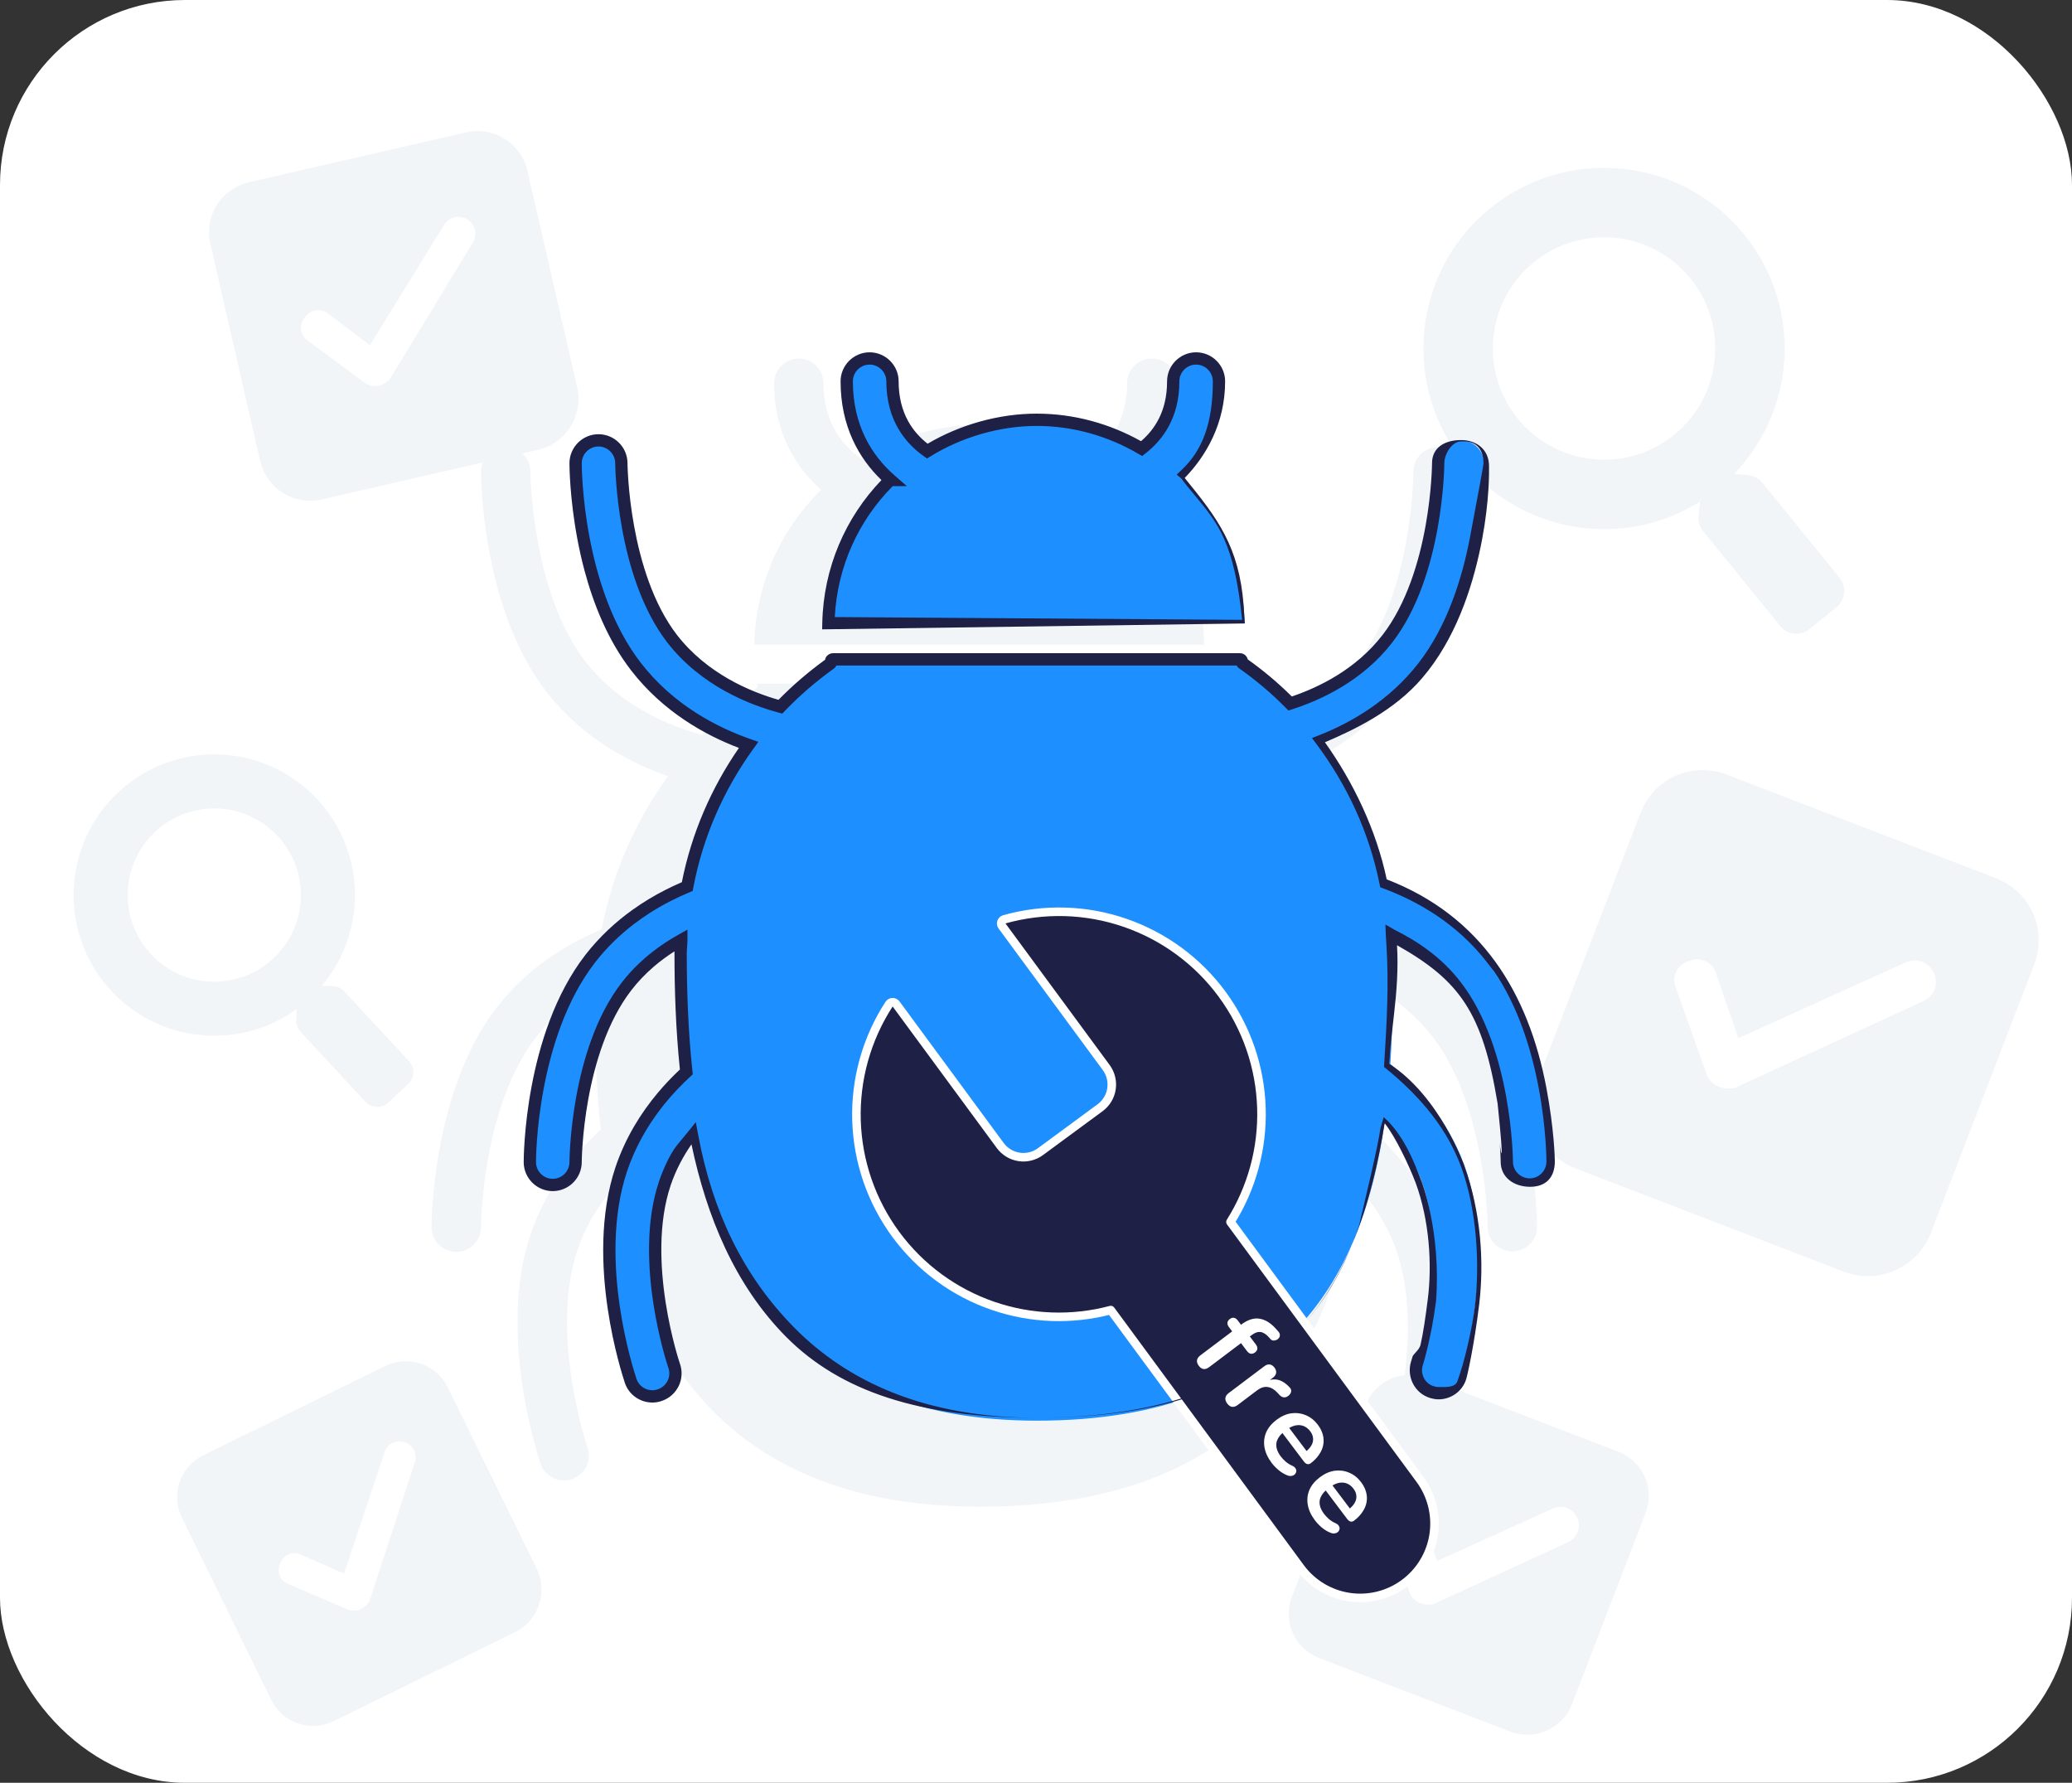 <svg width="272" height="234" viewBox="0 0 272 234" fill="none" xmlns="http://www.w3.org/2000/svg">
<rect x="0" y="0" width="272" height="234" fill="#333333" stroke="none"/>
<rect width="272" height="234" rx="24.278" fill="white"/>
<path d="M241.495 75.844L231.359 63.367C230.902 62.804 230.24 62.449 229.514 62.374L227.665 62.182C231.21 58.503 233.59 53.661 234.157 48.184C235.506 35.154 226.041 23.503 213.011 22.154C199.982 20.806 188.331 30.271 186.982 43.3C185.634 56.33 195.099 67.981 208.128 69.329C213.606 69.897 218.833 68.558 223.16 65.842L222.969 67.691C222.894 68.416 223.106 69.138 223.563 69.701L233.699 82.177C234.655 83.353 236.378 83.532 237.543 82.575L241.085 79.698C242.261 78.742 242.44 77.019 241.495 75.844ZM209.067 60.257C201.05 59.428 195.223 52.268 196.054 44.239C196.884 36.222 204.044 30.395 212.072 31.227C220.09 32.056 225.916 39.216 225.085 47.244C224.255 55.262 217.096 61.088 209.067 60.257Z" fill="#F2F5F8"/>
<path d="M70.686 59.026L42.276 65.549C38.579 66.398 34.99 64.15 34.142 60.453L27.618 32.044C26.769 28.346 29.017 24.758 32.714 23.909L61.124 17.385C64.821 16.536 68.41 18.785 69.259 22.482L75.782 50.891C76.587 54.393 74.383 58.177 70.686 59.026Z" fill="#F2F5F8"/>
<path d="M48.202 49.714L48.221 49.728L48.241 49.74C48.246 49.744 48.252 49.747 48.258 49.751C48.507 49.907 48.933 50.175 49.57 50.029L49.578 50.027C49.677 50.004 49.823 49.971 49.995 49.893C50.171 49.814 50.351 49.7 50.556 49.531L50.635 49.465L50.689 49.377L61.54 31.525C62.016 30.761 61.795 29.802 61.032 29.324C60.267 28.845 59.307 29.066 58.828 29.831L58.825 29.834L48.73 46.206L42.846 41.759C42.484 41.428 42.042 41.258 41.589 41.316C41.151 41.371 40.794 41.627 40.562 41.97C40.242 42.328 40.077 42.763 40.134 43.21C40.191 43.66 40.46 44.025 40.818 44.257L48.202 49.714Z" fill="white" stroke="white" stroke-width="1.222"/>
<path d="M242.089 166.933L206.827 153.366C202.239 151.6 200.01 146.583 201.775 141.994L215.343 106.733C217.109 102.144 222.126 99.915 226.714 101.681L261.976 115.249C266.565 117.015 268.793 122.031 267.028 126.62L253.46 161.881C251.787 166.229 246.678 168.699 242.089 166.933Z" fill="#F2F5F8"/>
<path d="M224.699 140.626L224.709 140.653L224.72 140.68C224.724 140.687 224.727 140.694 224.73 140.702C224.884 141.05 225.143 141.633 225.918 141.931L225.928 141.935C226.05 141.982 226.229 142.051 226.465 142.092C226.708 142.133 226.982 142.141 227.32 142.108L227.447 142.096L227.563 142.043L252.159 130.715C253.204 130.247 253.652 129.08 253.187 128.033C252.721 126.984 251.551 126.534 250.502 127L250.497 127.002L227.747 137.303L224.63 128.219C224.483 127.61 224.138 127.117 223.62 126.856C223.12 126.604 222.562 126.62 222.072 126.817C221.476 126.968 220.994 127.311 220.736 127.821C220.477 128.334 220.502 128.91 220.715 129.409L224.699 140.626Z" fill="white" stroke="white" stroke-width="1.506"/>
<path d="M198.275 227.291L173.197 217.642C169.934 216.386 168.349 212.818 169.604 209.555L179.254 184.477C180.51 181.213 184.077 179.628 187.341 180.884L212.419 190.533C215.683 191.789 217.268 195.357 216.012 198.621L206.362 223.699C205.173 226.79 201.539 228.547 198.275 227.291Z" fill="#F2F5F8"/>
<path d="M185.703 208.652L185.713 208.679L185.724 208.706C185.727 208.712 185.73 208.718 185.733 208.725C185.845 208.979 186.061 209.466 186.697 209.711L186.706 209.714C186.794 209.748 186.938 209.803 187.127 209.836C187.323 209.87 187.538 209.875 187.793 209.85L187.92 209.838L188.036 209.785L205.527 201.729C206.38 201.347 206.747 200.389 206.367 199.535C205.987 198.679 205.027 198.309 204.171 198.689L204.166 198.692L188.204 205.919L186.068 199.694C185.949 199.216 185.671 198.81 185.238 198.592C184.823 198.383 184.366 198.396 183.972 198.551C183.505 198.673 183.11 198.949 182.895 199.374C182.679 199.803 182.701 200.278 182.871 200.681L185.703 208.652Z" fill="white" stroke="white" stroke-width="1.506"/>
<path fill-rule="evenodd" clip-rule="evenodd" d="M43.843 225.891L67.655 214.212C70.754 212.692 71.921 208.882 70.481 205.947L58.801 182.134C57.282 179.035 53.635 177.789 50.536 179.309L26.724 190.988C23.625 192.508 22.379 196.154 23.899 199.253L35.578 223.065C37.098 226.164 40.744 227.411 43.843 225.891ZM45.595 211.238L37.894 207.926C37.39 207.739 36.927 207.353 36.71 206.772C36.497 206.197 36.585 205.602 36.85 205.095C37.045 204.616 37.422 204.182 37.979 203.975C38.566 203.756 39.175 203.853 39.688 204.131L45.161 206.555L50.486 190.61C50.865 189.501 52.032 188.929 53.14 189.308C54.246 189.686 54.818 190.847 54.445 191.953L48.478 210.21L48.356 210.371C48.184 210.596 48.009 210.779 47.815 210.927C47.629 211.07 47.458 211.153 47.371 211.196L47.361 211.201C46.589 211.58 45.939 211.356 45.663 211.261L45.638 211.253L45.595 211.238Z" fill="#F2F5F8"/>
<path d="M99.019 84.618C99.181 76.663 102.493 69.488 107.785 64.293H107.818C104.474 61.371 101.617 56.858 101.617 50.3C101.617 48.514 103.078 47.053 104.863 47.053C106.649 47.053 108.11 48.514 108.11 50.3C108.11 55.559 110.707 58.546 113.045 60.202C117.558 57.41 123.142 55.754 128.565 55.754C133.987 55.754 139.084 57.28 143.467 59.845C145.675 58.124 147.948 55.234 147.948 50.3C147.948 48.514 149.409 47.053 151.194 47.053C152.98 47.053 154.441 48.514 154.441 50.3C154.441 56.501 151.876 60.884 148.759 63.806C154.344 69.066 157.883 76.436 158.078 84.618H99.019Z" fill="#F2F5F8"/>
<path d="M178.078 121.429C182.786 123.183 188.695 126.397 193.175 132.209L193.208 132.144C201.682 143.085 201.779 160.293 201.779 161.007C201.779 162.793 200.318 164.254 198.532 164.254C196.747 164.254 195.286 162.793 195.286 161.007C195.286 160.845 195.156 145.293 188.078 136.105C185.448 132.663 182.104 130.358 178.987 128.8C179 129.137 179.023 129.475 179.047 129.813C179.082 130.319 179.117 130.826 179.117 131.332V131.334C179.117 136.139 179.117 141.56 178.76 147.176C182.558 150.293 186.844 154.968 189.247 161.494C193.987 174.481 188.922 190.91 188.695 191.592C188.273 192.988 186.974 193.864 185.61 193.864C185.286 193.864 184.961 193.8 184.636 193.702C182.948 193.183 182.006 191.364 182.526 189.644C182.591 189.514 187.169 174.611 183.175 163.735C181.909 160.39 179.994 157.598 177.948 155.358C174.994 176.527 164.701 197.761 128.597 197.761C95.968 197.761 84.117 178.118 80.058 156.462C78.37 158.572 76.812 161.105 75.805 164.092C72.104 175.098 77.072 189.838 77.136 190.001C77.721 191.689 76.812 193.54 75.123 194.124C74.766 194.254 74.409 194.319 74.052 194.319C72.688 194.319 71.422 193.475 70.968 192.144C70.962 192.126 70.953 192.099 70.942 192.063C70.475 190.633 65.329 174.841 69.636 162.046C71.682 156.007 75.383 151.462 78.857 148.28C78.24 142.533 78.046 136.787 78.046 131.397C78.046 131.089 78.07 130.788 78.094 130.488C78.118 130.188 78.143 129.887 78.143 129.579C75.416 131.105 72.623 133.215 70.351 136.17C63.24 145.391 63.143 160.91 63.143 161.072C63.143 162.858 61.682 164.319 59.896 164.319C58.111 164.319 56.649 162.858 56.649 161.072C56.649 160.358 56.747 143.15 65.221 132.209C69.312 126.949 74.539 123.832 78.987 121.981C80.383 114.579 83.435 107.761 87.688 101.884C82.851 100.196 76.487 96.949 71.714 90.78C63.24 79.839 63.143 62.631 63.143 61.917C63.143 60.131 64.604 58.67 66.39 58.67C68.175 58.67 69.636 60.131 69.636 61.917C69.636 62.079 69.766 77.631 76.844 86.819C81.487 92.793 88.208 95.391 92.201 96.462C94.409 94.157 96.844 92.079 99.442 90.228C99.409 90.066 99.377 89.904 99.377 89.741H157.753C157.721 89.903 157.688 90.066 157.688 90.228C160.156 91.949 162.429 93.865 164.539 96.007C168.565 94.709 174.279 92.079 178.338 86.819C185.448 77.631 185.545 62.079 185.545 61.917C185.545 60.131 187.006 58.67 188.792 58.67C190.578 58.67 192.039 60.131 192.039 61.917C192.039 62.631 191.941 79.839 183.467 90.78C179.182 96.3 173.63 99.481 169.02 101.3C173.403 107.176 176.584 113.994 178.078 121.429Z" fill="#F2F5F8"/>
<path d="M108.751 81.803C108.902 74.445 111.965 67.807 116.861 63.002H116.891C113.797 60.298 111.154 56.123 111.154 50.056C111.154 48.404 112.506 47.053 114.158 47.053C115.81 47.053 117.161 48.404 117.161 50.056C117.161 54.922 119.564 57.685 121.727 59.217C125.901 56.634 131.068 55.102 136.083 55.102C141.099 55.102 145.815 56.514 149.87 58.887C151.912 57.295 154.014 54.622 154.014 50.056C154.014 48.404 155.366 47.053 157.018 47.053C158.67 47.053 160.022 48.404 160.022 50.056C160.022 55.793 157.649 59.848 154.765 62.551C159.931 67.417 163.205 74.235 163.385 81.803H108.751Z" fill="#1D8FFF"/>
<path d="M181.887 115.859C186.243 117.48 191.709 120.454 195.854 125.83L195.884 125.77C203.723 135.892 203.813 151.811 203.813 152.471C203.813 154.123 202.462 155.475 200.81 155.475C199.158 155.475 197.806 154.123 197.806 152.471C197.806 152.321 197.686 137.934 191.138 129.434C188.705 126.251 185.612 124.118 182.728 122.677C182.74 122.989 182.762 123.301 182.784 123.614C182.816 124.082 182.849 124.551 182.849 125.019V125.021C182.849 129.466 182.849 134.481 182.518 139.677C186.032 142.56 189.997 146.885 192.22 152.922C196.605 164.936 191.919 180.134 191.709 180.765C191.319 182.056 190.117 182.867 188.856 182.867C188.555 182.867 188.255 182.807 187.955 182.717C186.393 182.236 185.522 180.554 186.002 178.963C186.062 178.842 190.297 165.056 186.603 154.994C185.432 151.901 183.66 149.318 181.767 147.245C179.034 166.828 169.513 186.471 136.114 186.471C105.928 186.471 94.965 168.3 91.211 148.267C89.649 150.219 88.207 152.562 87.276 155.325C83.852 165.507 88.448 179.143 88.508 179.293C89.049 180.855 88.207 182.567 86.646 183.107C86.315 183.228 85.985 183.288 85.655 183.288C84.393 183.288 83.222 182.507 82.801 181.275C82.796 181.259 82.788 181.234 82.777 181.201C82.346 179.878 77.585 165.269 81.57 153.433C83.462 147.846 86.886 143.641 90.1 140.698C89.529 135.381 89.349 130.065 89.349 125.079C89.349 124.794 89.371 124.516 89.394 124.238C89.416 123.961 89.439 123.683 89.439 123.397C86.916 124.809 84.333 126.761 82.231 129.495C75.653 138.025 75.563 152.381 75.563 152.532C75.563 154.184 74.211 155.535 72.559 155.535C70.907 155.535 69.556 154.184 69.556 152.532C69.556 151.871 69.646 135.952 77.485 125.83C81.269 120.965 86.105 118.081 90.22 116.369C91.511 109.521 94.335 103.214 98.269 97.777C93.794 96.216 87.907 93.212 83.492 87.505C75.653 77.383 75.563 61.465 75.563 60.804C75.563 59.152 76.914 57.8 78.566 57.8C80.218 57.8 81.57 59.152 81.57 60.804C81.57 60.954 81.69 75.341 88.238 83.841C92.533 89.368 98.75 91.77 102.444 92.761C104.445 90.672 106.648 88.784 108.997 87.099C109.085 87.035 109.127 86.925 109.108 86.818C109.083 86.667 109.206 86.544 109.358 86.544H162.767C162.931 86.544 163.049 86.696 163.033 86.86C163.024 86.945 163.067 87.024 163.137 87.073C165.377 88.645 167.442 90.391 169.363 92.341C173.087 91.14 178.373 88.707 182.128 83.841C188.705 75.341 188.796 60.954 188.796 60.804C188.796 59.152 190.147 57.8 191.799 57.8C193.451 57.8 194.803 59.152 194.803 60.804C194.803 61.465 194.712 77.383 186.873 87.505C182.909 92.611 177.773 95.555 173.508 97.237C177.562 102.673 180.506 108.98 181.887 115.859Z" fill="#1D8FFF"/>
<path d="M116.709 131.804C116.809 131.65 116.979 131.554 117.163 131.549C117.347 131.544 117.522 131.629 117.632 131.777L131.33 150.387C131.331 150.387 131.331 150.388 131.332 150.389C131.925 151.177 132.804 151.702 133.78 151.85C134.756 151.998 135.751 151.759 136.552 151.182C136.552 151.182 136.553 151.181 136.554 151.181L144.445 145.372C144.445 145.371 144.446 145.371 144.447 145.37C145.235 144.777 145.76 143.898 145.908 142.922C146.057 141.947 145.817 140.951 145.24 140.15C145.24 140.15 145.239 140.149 145.239 140.148L145.206 140.104L131.54 121.539C131.431 121.391 131.401 121.198 131.461 121.024C131.521 120.85 131.663 120.716 131.84 120.666C137.04 119.204 142.562 119.361 147.67 121.117C152.778 122.873 157.23 126.144 160.432 130.494C163.634 134.844 165.434 140.066 165.593 145.466C165.748 150.735 164.332 155.928 161.53 160.387L186.416 194.194C187.95 196.278 188.593 198.886 188.204 201.444C187.815 204.003 186.426 206.302 184.342 207.836C182.258 209.37 179.65 210.014 177.091 209.625C174.533 209.236 172.234 207.847 170.7 205.762L145.814 171.955C140.724 173.306 135.345 173.115 130.359 171.402C125.251 169.646 120.799 166.375 117.597 162.025C114.395 157.675 112.595 152.452 112.436 147.053C112.277 141.654 113.768 136.335 116.709 131.804Z" fill="#1E2045" stroke="white" stroke-width="1.122" stroke-linecap="round" stroke-linejoin="round"/>
<path d="M53.7 139.288L45.185 130.112C44.801 129.698 44.268 129.456 43.7 129.435L42.254 129.381C44.82 126.34 46.422 122.455 46.582 118.17C46.962 107.976 39.011 99.408 28.817 99.027C18.623 98.646 10.055 106.598 9.674 116.792C9.293 126.986 17.245 135.554 27.439 135.935C31.724 136.095 35.717 134.787 38.941 132.455L38.887 133.901C38.865 134.469 39.067 135.019 39.451 135.433L47.967 144.609C48.769 145.474 50.118 145.524 50.974 144.721L53.579 142.304C54.444 141.501 54.494 140.153 53.7 139.288ZM27.704 128.837C21.431 128.603 16.537 123.338 16.772 117.057C17.006 110.784 22.271 105.89 28.552 106.125C34.825 106.359 39.719 111.624 39.484 117.905C39.25 124.178 33.985 129.072 27.704 128.837Z" fill="#F2F5F8"/>
<path fill-rule="evenodd" clip-rule="evenodd" d="M114.157 46.242C112.059 46.242 110.347 47.955 110.347 50.052C110.347 55.959 112.757 60.172 115.712 63.011C111.012 67.906 108.093 74.503 107.944 81.783L107.927 82.606L163.412 81.833L163.254 79.426C162.662 71.772 159.838 68.022 155.521 62.738C158.267 59.912 160.827 55.635 160.827 50.052C160.827 47.955 159.114 46.242 157.017 46.242C154.92 46.242 153.207 47.955 153.207 50.052C153.207 54.007 151.536 56.405 149.788 57.907C145.729 55.636 141.051 54.292 136.082 54.292C131.099 54.292 125.984 55.756 121.772 58.243C119.891 56.774 117.967 54.281 117.967 50.052C117.967 47.955 116.254 46.242 114.157 46.242ZM109.586 80.993C109.928 74.297 112.758 68.265 117.192 63.804H119.039L117.421 62.39C114.476 59.817 111.96 55.853 111.96 50.052C111.96 48.846 112.95 47.855 114.157 47.855C115.363 47.855 116.354 48.846 116.354 50.052C116.354 55.239 118.937 58.226 121.259 59.871L121.695 60.18L122.15 59.899C126.202 57.392 131.221 55.905 136.082 55.905C140.945 55.905 145.521 57.273 149.461 59.579L149.933 59.855L150.364 59.519C152.56 57.807 154.82 54.915 154.82 50.052C154.82 48.846 155.81 47.855 157.017 47.855C158.224 47.855 159.214 48.846 159.214 50.052C159.214 55.54 157.843 59.127 155.102 61.697L154.476 62.284L155.1 62.872C155.692 63.629 156.256 64.307 156.792 64.951C159.891 68.677 162.048 71.268 163.057 81.359L109.586 80.993Z" fill="#1E2045"/>
<path fill-rule="evenodd" clip-rule="evenodd" d="M78.565 56.993C76.468 56.993 74.755 58.705 74.755 60.803C74.755 61.162 74.779 65.361 75.794 70.754C76.041 72.067 76.347 73.455 76.728 74.879C77.909 79.295 79.804 84.06 82.853 87.998C87.072 93.45 92.583 96.491 97 98.172C93.399 103.385 90.787 109.348 89.509 115.792C88.113 116.392 86.641 117.125 85.157 118.021C84.431 118.461 83.701 118.939 82.977 119.46C80.823 121.009 78.712 122.936 76.847 125.334L76.846 125.335C72.813 130.543 70.799 137.198 69.787 142.578C68.772 147.972 68.748 152.171 68.748 152.53C68.748 154.628 70.461 156.34 72.558 156.34C74.655 156.34 76.368 154.628 76.368 152.53L76.368 152.519L76.368 152.485L76.369 152.439L76.371 152.356C76.373 152.245 76.377 152.083 76.384 151.876C76.399 151.462 76.428 150.866 76.483 150.127C76.592 148.648 76.806 146.601 77.222 144.298C78.059 139.668 79.697 134.098 82.868 129.986C83.302 129.422 83.757 128.892 84.229 128.394C84.747 127.848 85.285 127.34 85.836 126.867C86.714 126.115 87.626 125.452 88.545 124.868C88.543 124.937 88.541 125.007 88.541 125.078C88.541 129.956 88.713 135.161 89.254 140.379C88.521 141.066 87.778 141.818 87.046 142.637C86.809 142.902 86.574 143.174 86.34 143.453C84.15 146.065 82.119 149.291 80.805 153.173C78.703 159.415 78.976 166.359 79.776 171.773C80.539 176.937 81.794 180.789 82.007 181.443L82.032 181.518L82.037 181.535C82.575 183.11 84.066 184.093 85.653 184.093C86.081 184.093 86.503 184.015 86.914 183.866C88.889 183.179 89.956 181.013 89.269 179.028L89.263 179.01L89.255 178.992L89.251 178.979C89.213 178.865 88.941 178.047 88.587 176.709C88.207 175.271 87.74 173.263 87.381 170.946C86.66 166.29 86.389 160.488 88.04 155.581C88.719 153.564 89.683 151.775 90.772 150.201C92.763 159.656 96.458 168.668 103.177 175.448C110.338 182.674 120.845 186.092 136.113 186.092C152.98 186.092 163.567 181.887 170.651 174.33C173.708 171.068 175.89 167.348 177.489 163.349C179.635 158.2 180.937 152.62 181.772 147.429C183.168 149.181 184.954 152.919 185.846 155.276C187.625 160.124 188.023 165.914 187.424 170.587C187.127 172.913 186.82 175.067 186.477 176.512C186.378 176.932 186.073 177.263 185.814 177.546C185.628 177.748 185.466 177.926 185.419 178.092C185.363 178.291 185.318 178.445 185.287 178.548L185.275 178.587L185.255 178.649L185.249 178.662L185.229 178.728C184.625 180.729 185.715 182.871 187.716 183.486L187.722 183.488C188.066 183.591 188.448 183.672 188.854 183.672C190.447 183.672 191.974 182.653 192.477 181.007C192.615 180.586 193.526 176.601 194.177 171.209C194.833 165.776 194.453 159.127 192.197 152.946C192.197 152.946 189.043 143.939 182.365 139.624C182.496 137.447 182.752 135.248 183.002 133.105C183.349 130.122 183.573 127.074 183.391 124.063C191.638 128.724 194.623 132.893 196.599 144.853C197.58 154.36 196.94 150.925 196.88 150.07C196.936 150.807 196.965 151.402 196.981 151.816C196.989 152.024 196.993 152.186 196.996 152.297C196.997 152.353 196.998 152.396 196.998 152.426L196.999 152.47C196.999 154.567 198.765 155.773 200.863 155.773C202.96 155.773 204.111 154.523 204.111 152.426C204.111 152.067 204.02 148.21 203.006 142.817C200.652 130.309 194.44 120.209 182.039 115.421C180.67 108.939 177.65 102.645 173.927 97.429C177.79 95.78 183.065 93.272 186.712 88.979C186.983 88.661 187.249 88.334 187.51 87.998C191.543 82.79 193.557 76.135 194.569 70.754C195.524 65.679 195.48 61.98 195.472 61.261C195.471 61.216 195.471 61.183 195.471 61.161C195.471 59.064 193.895 57.76 191.798 57.76C189.701 57.76 187.988 58.705 187.988 60.803L187.988 60.814L187.988 60.848C187.987 60.878 187.987 60.921 187.985 60.977C187.983 61.088 187.979 61.25 187.972 61.458C187.957 61.873 187.928 62.47 187.873 63.211C187.764 64.692 187.55 66.741 187.134 69.047C186.297 73.68 184.658 79.25 181.488 83.347C178.027 87.833 173.191 90.192 169.581 91.417C167.786 89.634 165.867 88.02 163.803 86.555C163.691 86.12 163.32 85.736 162.765 85.736H109.357C108.892 85.736 108.396 86.07 108.31 86.598C106.134 88.177 104.082 89.929 102.197 91.855C98.542 90.813 92.844 88.453 88.874 83.346C85.719 79.249 84.081 73.68 83.241 69.046C82.822 66.74 82.606 64.691 82.494 63.209C82.438 62.469 82.408 61.872 82.392 61.456C82.385 61.249 82.38 61.087 82.378 60.975C82.377 60.92 82.376 60.877 82.376 60.847L82.375 60.803C82.375 58.705 80.662 56.993 78.565 56.993ZM177.489 163.349C178.463 160.914 178.503 160.453 178.503 160.453C179.094 157.917 180.867 150.64 181.232 148.021L181.65 146.627L182.365 147.324C184.312 149.457 185.385 151.82 186.599 155.026C186.599 155.026 189.213 161.683 188.509 170.808C188.203 173.201 187.777 175.279 187.424 176.767C187.248 177.511 187.089 178.109 186.972 178.527C186.914 178.736 186.865 178.901 186.83 179.017L186.802 179.107L186.786 179.158C186.78 179.176 186.775 179.193 186.769 179.209L186.766 179.217C186.425 180.391 187.074 181.6 188.188 181.944C188.443 182.02 188.66 182.059 188.854 182.059C188.937 182.059 189.023 182.06 189.111 182.061C190.002 182.07 191.085 182.08 191.341 181.232C192.27 178.731 193.277 174.25 193.615 171.453C194.258 166.126 193.935 158.976 191.806 153.142C189.648 147.282 185.448 143.123 182.005 140.299L181.686 140.036L181.712 139.624C182.042 134.443 182.343 129.09 181.994 123.901L181.978 123.674C181.931 122.998 181.906 122.321 181.88 121.644C181.877 121.544 181.873 121.444 181.869 121.344L183.089 122.049C186.046 123.528 189.249 125.635 191.777 128.942C195.168 133.345 196.864 139.218 197.72 143.939C198.58 148.678 198.611 152.363 198.611 152.47C198.611 153.677 199.602 154.667 200.808 154.667C202.015 154.667 203.006 153.677 203.006 152.47C203.006 152.168 202.984 148.078 201.994 142.817C201.071 137.91 199.318 132.059 196.015 127.311L196 127.341L195.214 126.321C191.191 121.103 185.873 118.202 181.605 116.613L181.184 116.456L181.096 116.016C179.739 109.262 176.848 103.064 172.86 97.718L172.229 96.872L173.211 96.485C177.388 94.838 182.385 91.967 186.234 87.01C190.04 82.096 191.991 75.731 192.984 70.456L193.097 69.854C194.032 64.887 194.744 61.104 194.744 60.814C194.744 59.608 194.276 57.76 191.798 57.942C190.591 57.942 189.601 59.596 189.601 60.803C189.601 60.908 189.577 64.593 188.721 69.333C187.868 74.055 186.172 79.929 182.765 84.332C178.869 89.381 173.407 91.882 169.609 93.107L169.136 93.26L168.787 92.906C166.901 90.99 164.873 89.275 162.673 87.732C162.541 87.639 162.421 87.509 162.338 87.349H109.806C109.731 87.504 109.617 87.644 109.466 87.753C107.155 89.411 104.99 91.267 103.026 93.318L102.695 93.663L102.234 93.539C98.468 92.529 92.052 90.063 87.6 84.335L87.597 84.332C84.206 79.929 82.51 74.056 81.654 69.334C80.794 64.594 80.762 60.909 80.762 60.803C80.762 59.596 79.772 58.605 78.565 58.605C77.359 58.605 76.368 59.596 76.368 60.803C76.368 61.104 76.389 65.195 77.379 70.456C78.372 75.731 80.323 82.096 84.129 87.01C88.415 92.551 94.145 95.483 98.534 97.015L99.556 97.371L98.921 98.249C95.053 103.594 92.28 109.792 91.011 116.517L90.93 116.945L90.528 117.112C88.86 117.807 87.075 118.696 85.296 119.834C84.605 120.277 83.914 120.757 83.232 121.278C81.429 122.654 79.682 124.316 78.121 126.323C74.315 131.237 72.365 137.602 71.372 142.877C70.382 148.138 70.361 152.229 70.361 152.53C70.361 153.737 71.352 154.727 72.558 154.727C73.765 154.727 74.755 153.737 74.755 152.53C74.755 152.425 74.779 148.747 75.635 144.011C76.488 139.292 78.184 133.418 81.591 129.001C82.328 128.042 83.122 127.177 83.949 126.396C84.514 125.862 85.096 125.367 85.686 124.909C86.79 124.051 87.925 123.319 89.044 122.692L90.244 122.021V123.396C90.244 123.714 90.219 124.019 90.198 124.289L90.197 124.302C90.174 124.585 90.154 124.831 90.154 125.078C90.154 130.046 90.334 135.331 90.9 140.61L90.944 141.016L90.643 141.291C89.5 142.338 88.333 143.546 87.222 144.919C87.028 145.158 86.837 145.401 86.648 145.65C84.929 147.908 83.385 150.581 82.332 153.69C80.35 159.581 80.587 166.229 81.371 171.537C82.115 176.57 83.338 180.32 83.545 180.956L83.565 181.02C83.87 181.904 84.72 182.48 85.653 182.48C85.884 182.48 86.121 182.438 86.369 182.348L86.381 182.344C87.526 181.948 88.138 180.692 87.745 179.555C87.603 179.152 86.493 175.743 85.787 171.193C85.052 166.448 84.737 160.34 86.511 155.066C86.823 154.14 87.19 153.261 87.598 152.427C87.655 152.31 87.712 152.194 87.771 152.079C88.593 150.468 89.224 149.928 90.24 148.658L91.339 147.285L91.663 149.013C93.524 158.946 97.496 167.424 104.322 174.313C111.128 181.18 121.195 186.092 136.113 186.092C152.644 186.092 163.94 181.489 170.651 174.33C173.579 171.205 175.797 167.411 177.489 163.349Z" fill="#1E2045"/>
<path d="M157.132 178.543C157.106 178.782 157.185 179.024 157.371 179.271C157.755 179.78 158.21 179.837 158.735 179.441L162.913 176.293L163.702 177.34C163.851 177.537 164.015 177.652 164.194 177.685C164.381 177.711 164.565 177.656 164.746 177.52C164.935 177.377 165.038 177.216 165.056 177.035C165.074 176.853 165.009 176.664 164.861 176.467L164.071 175.42L164.33 175.225C164.749 174.909 165.142 174.781 165.508 174.839C165.874 174.898 166.25 175.149 166.636 175.593L166.778 175.756C166.879 175.873 166.999 175.938 167.137 175.95C167.289 175.964 167.432 175.94 167.566 175.878C167.699 175.816 167.807 175.728 167.889 175.615C167.979 175.495 168.02 175.361 168.012 175.213C168.011 175.059 167.941 174.906 167.801 174.754L167.448 174.363C166.767 173.613 166.053 173.186 165.303 173.081C164.563 172.969 163.769 173.232 162.923 173.87L162.911 173.879L162.483 173.313C162.335 173.115 162.171 173.001 161.992 172.968C161.813 172.936 161.629 172.99 161.44 173.133C161.259 173.269 161.156 173.431 161.129 173.618C161.111 173.799 161.176 173.988 161.325 174.185L161.752 174.752L157.575 177.9C157.32 178.092 157.172 178.306 157.132 178.543Z" fill="white"/>
<path d="M161.107 184.227C160.915 183.972 160.832 183.725 160.858 183.487C160.899 183.25 161.046 183.036 161.301 182.844L165.959 179.334C166.214 179.142 166.456 179.062 166.687 179.095C166.917 179.127 167.122 179.262 167.302 179.5C167.481 179.739 167.555 179.973 167.522 180.204C167.49 180.434 167.347 180.645 167.092 180.837L166.703 181.13C167.105 181.027 167.489 181.028 167.855 181.132C168.363 181.277 168.853 181.61 169.323 182.131C169.469 182.291 169.526 182.461 169.494 182.64C169.476 182.821 169.366 183 169.165 183.178C168.972 183.349 168.766 183.427 168.548 183.411C168.344 183.397 168.147 183.288 167.955 183.085L167.726 182.832C167.299 182.368 166.858 182.108 166.403 182.052C165.957 181.989 165.499 182.134 165.031 182.487L162.48 184.409C162.226 184.601 161.979 184.684 161.74 184.657C161.51 184.625 161.299 184.482 161.107 184.227Z" fill="white"/>
<path fill-rule="evenodd" clip-rule="evenodd" d="M165.994 189.967C166.11 190.652 166.426 191.335 166.939 192.017C167.181 192.337 167.482 192.651 167.843 192.959C168.218 193.269 168.604 193.5 169.002 193.651C169.203 193.731 169.387 193.753 169.554 193.718C169.727 193.69 169.864 193.625 169.967 193.522C170.078 193.413 170.144 193.286 170.164 193.142C170.19 193.006 170.158 192.87 170.067 192.732C169.985 192.588 169.829 192.467 169.6 192.369C169.289 192.23 169.003 192.046 168.741 191.818C168.494 191.593 168.29 191.373 168.129 191.159C167.664 190.543 167.476 189.951 167.563 189.383C167.644 188.934 167.905 188.502 168.346 188.09L171.154 191.816C171.297 192.005 171.442 192.121 171.59 192.164C171.753 192.209 171.908 192.175 172.056 192.064C172.524 191.711 172.894 191.33 173.164 190.92C173.449 190.512 173.631 190.085 173.708 189.641C173.791 189.204 173.773 188.761 173.652 188.311C173.538 187.869 173.32 187.434 172.998 187.007C172.559 186.424 172.03 186.004 171.412 185.748C170.809 185.495 170.174 185.413 169.508 185.503C168.847 185.601 168.205 185.885 167.581 186.356C166.94 186.839 166.485 187.388 166.214 188.004C165.95 188.628 165.877 189.282 165.994 189.967ZM169.236 187.425L171.518 190.453C171.803 190.212 172.016 189.965 172.156 189.709C172.33 189.41 172.402 189.105 172.373 188.792C172.358 188.482 172.232 188.17 171.997 187.858C171.737 187.513 171.432 187.279 171.082 187.156C170.747 187.036 170.381 187.021 169.987 187.113C169.741 187.173 169.491 187.277 169.236 187.425Z" fill="white"/>
<path fill-rule="evenodd" clip-rule="evenodd" d="M171.676 197.509C171.793 198.194 172.108 198.877 172.622 199.559C172.864 199.88 173.165 200.194 173.525 200.502C173.901 200.811 174.287 201.042 174.684 201.193C174.886 201.273 175.07 201.295 175.237 201.26C175.41 201.233 175.547 201.168 175.65 201.065C175.761 200.955 175.826 200.829 175.847 200.684C175.873 200.549 175.841 200.412 175.75 200.274C175.667 200.13 175.512 200.009 175.283 199.911C174.972 199.772 174.686 199.589 174.424 199.361C174.177 199.135 173.972 198.915 173.811 198.702C173.347 198.086 173.159 197.494 173.246 196.926C173.326 196.476 173.588 196.045 174.029 195.632L176.837 199.358C176.98 199.547 177.125 199.663 177.273 199.706C177.436 199.751 177.591 199.718 177.739 199.606C178.207 199.253 178.577 198.872 178.847 198.462C179.132 198.054 179.313 197.628 179.391 197.183C179.474 196.747 179.455 196.303 179.335 195.853C179.221 195.411 179.003 194.977 178.681 194.549C178.241 193.966 177.713 193.547 177.095 193.291C176.492 193.037 175.857 192.955 175.19 193.045C174.53 193.143 173.888 193.428 173.264 193.898C172.623 194.381 172.167 194.93 171.897 195.546C171.633 196.17 171.56 196.824 171.676 197.509ZM174.919 194.967L177.201 197.995C177.486 197.755 177.699 197.507 177.838 197.251C178.013 196.953 178.085 196.647 178.055 196.334C178.04 196.024 177.915 195.712 177.68 195.4C177.42 195.055 177.115 194.821 176.765 194.699C176.429 194.578 176.064 194.563 175.669 194.655C175.424 194.715 175.174 194.819 174.919 194.967Z" fill="white"/>
</svg>
